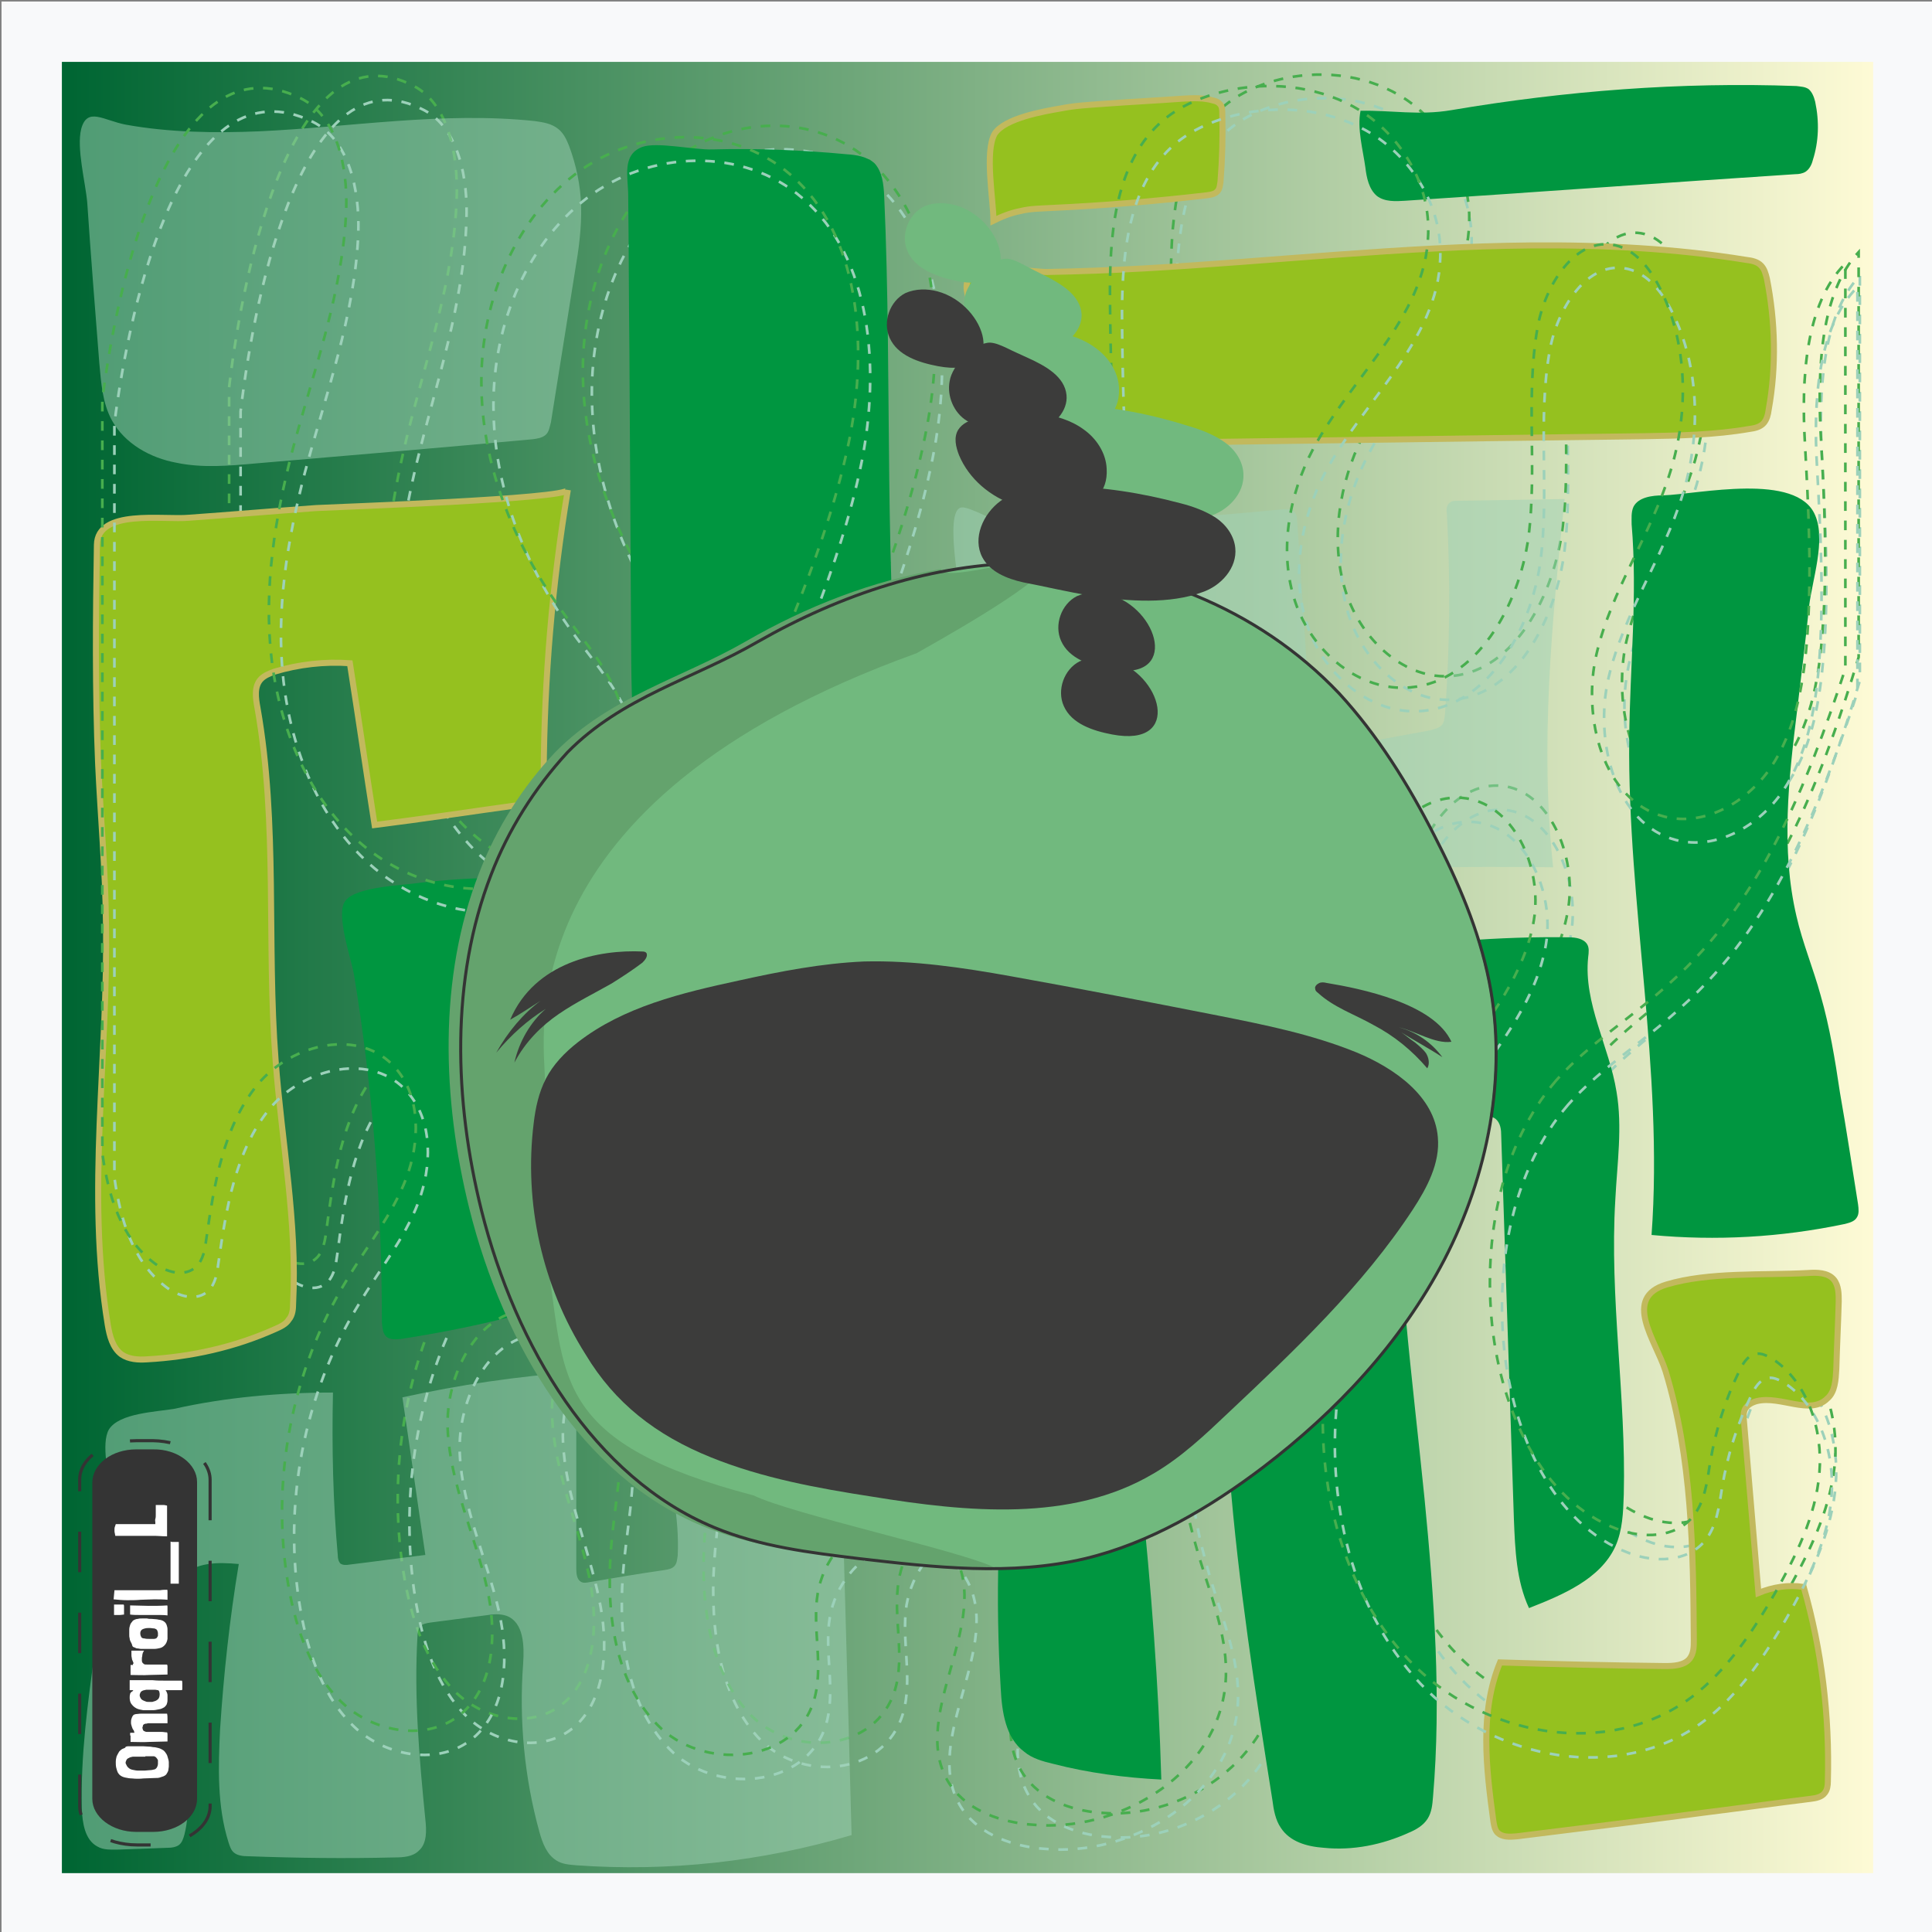 <?xml version="1.0" encoding="utf-8"?>
<!-- Generator: Adobe Illustrator 26.4.0, SVG Export Plug-In . SVG Version: 6.00 Build 0)  -->
<svg version="1.1" id="Layer_1" xmlns:svgjs="http://svgjs.dev/svgjs"
	 xmlns="http://www.w3.org/2000/svg" xmlns:xlink="http://www.w3.org/1999/xlink" x="0px" y="0px" viewBox="0 0 640 640"
	 style="enable-background:new 0 0 640 640;" xml:space="preserve">
<rect x="0" y="0" width="640" height="640" fill="#808080" stroke="none"/>
<style type="text/css">
	.st0{fill:#F8F9FA;}
	.st1{fill:url(#rect13-feeler_00000164480447933503819060000008020772320548492674_);}
	.st2{fill:none;stroke:#9CD1BA;stroke-width:0.882;stroke-dasharray:3.202,3.202;}
	.st3{fill:none;stroke:#47AE4E;stroke-width:0.882;stroke-dasharray:3.202,3.202;}
	.st4{fill:#009640;}
	.st5{fill:#A1D2B6;fill-opacity:0.5;}
	.st6{fill:#95C11F;stroke:#C2B95D;stroke-width:2;stroke-miterlimit:10;}
	.st7{fill:#71B97E;}
	.st8{fill:#3C3C3B;}
	.st9{fill:#64A36D;}
	.st10{fill:none;stroke:#343434;}
	.st11{fill:none;stroke:#343434;stroke-width:0.72;stroke-miterlimit:5.76;stroke-dasharray:9.31,9.31;}
	.st12{fill:#343434;}
	.st13{fill:#FFFFFF;}
</style>
<g>
	<rect id="rect2-feeler" x="0.5" y="0.5" class="st0" width="640" height="640"/>
	
		<linearGradient id="rect13-feeler_00000002367866460899531970000010750472865776930191_" gradientUnits="userSpaceOnUse" x1="-6805.073" y1="4446.453" x2="-6804.073" y2="4446.453" gradientTransform="matrix(600 0 0 -600 4083064.5 2668192.5)">
		<stop  offset="0" style="stop-color:#006633"/>
		<stop  offset="1" style="stop-color:#FFFBD6"/>
		<stop  offset="1" style="stop-color:#D9D801"/>
	</linearGradient>
	
		<rect id="rect13-feeler" x="20.5" y="20.5" style="fill:url(#rect13-feeler_00000002367866460899531970000010750472865776930191_);" width="600" height="600"/>
	<path id="path15-feeler" class="st2" d="M526.9,361.9c-17.2,21.4-22.6,52.4-19.8,81.2c2.8,28,15,58,38.6,67.4
		c7.8,3.2,17.8,3,23.2-4c3.8-4.8,4.4-11.6,5.4-18c1.6-10.6,4.8-20.8,9-30.2c1.2-2.6,2.6-5.2,5.2-5.8c1.8-0.4,3.6,0.6,5.2,1.6
		c10.8,7.6,15.6,23.4,14.4,37.8c-1.2,14.4-7.2,27.6-13.8,40c-6.8,12.8-14.6,25.4-25.4,34.2c-26,21-64.8,13.2-87.2-12.4
		c-22.4-25.8-29.8-65.2-24.6-101c5.2-35.8,21.4-68.4,40.6-97.4c9.4-14.4,20-28.8,22.8-46.4s-6.4-39.2-22-40.6
		c-13.6-1.2-24.8,12.8-28.6,27.8c-3.8,14.8-2.4,30.6-3.4,46.2c-1.4,21.4-8,42.4-18.6,60.2c-11.4,19-27.8,35-34,57
		c-6,21.4-1,44.4,5.2,65.6c3.4,11.2,7,22.6,6.8,34.2c-1,29.4-28.4,49.4-54.6,49.4c-2.2,0-4.4-0.2-6.8-0.4
		c-9.4-1.2-19.4-5.2-24.2-14.4c-11.8-22,13.8-52.8,2.2-74.8c-4.8-9.2-15.6-13.4-24.6-10.4s-15.8,12.6-17.6,23
		c-1.8,11.8,2.2,24.6-1.2,36c-6.2,20.8-34.4,23-48.2,7.6s-16-39.8-14-61.8c1.4-15.4,4.4-31,1.8-46.2c-2.8-15.2-13.6-30-27.2-29.4
		c-16,0.6-25.8,21.6-25,39.6s8.4,34.8,12,52.4c3,14.2,2.6,31.2-7,41c-10,10-26.4,7.6-36.6-2c-10.2-9.8-15-24.8-17.4-39.8
		c-5.4-34.6,1-71.4,17.8-100.8c6.2-10.8,13.8-20.8,18-32.8s4.6-27-3.2-36.6c-10.8-13.6-32-8.4-42.6,5.4
		c-10.6,14-13.4,33.2-15.8,51.4c-0.4,3.2-1,6.6-3,8.8c-3.6,3.8-9.4,2-13.4-1.4c-9.8-8.2-13.8-21.8-15.6-36V136.3
		c4.8-41,21.6-120.4,60.8-99.8c11.4,6,14.6,22.6,14,36.6c-0.8,27.4-10,53.6-16.4,80c-5.4,22.4-8.8,45.6-6.4,68.6
		c2.4,23,11,45.8,26.4,60.8c15.6,15,38.4,20.8,57,11.4s30.4-35.4,23.6-57.2c-3.4-11-10.6-19.8-17-29c-14.6-21.4-25-47.4-25.6-74.6
		c-0.8-27.2,9.2-55.2,28.6-71.2s48-17.2,66.6,0c21.4,19.8,23.8,56.4,18.2,87c-13.2,71-59.6,134.2-55,206.6c2,31.2,14,61.2,32.2,84.6
		c10.8,13.8,24.8,26,41,27c11.2,0.6,22.2-4.2,32.2-10c27-15.8,51.4-42.4,56.2-76.4c2.6-19.6-1.4-39.6-5.2-59.2
		c-13.4-71.6-20.6-144.8-21.2-218c-0.2-21,1.2-44.4,15-58.4c6.2-6.2,14.2-9.6,22.4-11.4c13.4-2.8,28-0.8,39.6,7
		c11.8,8,20.4,22.4,20.8,38c0.8,28.6-23,49-35.2,73.8c-7.6,15.4-10.8,34.4-5.6,51c5.2,16.6,20,29.8,35.4,28.2
		c20.4-2,33.4-26.6,36.2-49.6s-1-46.6,2.8-69.4c2.2-14.2,11.8-30.6,24.2-27.4c6.2,1.6,10.6,7.8,13.6,14.2c8.6,18.4,8.8,41,3.2,60.8
		c-6,20.8-18,39-22.6,60.2s2.2,48.8,20.8,54c12.4,3.4,25.4-4.6,32.8-16.4c7.4-11.8,9.8-26.6,11-41c1.8-22,0.6-44.4-0.6-66.4
		c-1-20.8,0-46,12.6-59.4v134.2c-11.8,39-26.4,77.8-53.8,104C550.3,341.1,537.1,349.5,526.9,361.9z"/>
	<path id="path17-feeler" class="st3" d="M526.3,353.9c-17.2,21.4-22.6,52.4-20,81.2c2.8,28,15.2,58,38.8,67.4c8,3.2,18,3,23.4-4
		c3.8-4.8,4.4-11.6,5.4-18c1.8-10.6,4.8-20.8,9-30.2c1.2-2.6,2.6-5.2,5.2-5.8c1.8-0.4,3.6,0.6,5.2,1.6c11,7.6,15.6,23.4,14.6,37.8
		c-1.2,14.4-7.2,27.6-14,40c-7,12.8-14.8,25.4-25.6,34.2c-26.2,21-65.2,13.2-87.8-12.4c-22.6-25.8-30-65.2-24.8-101
		s21.4-68.4,40.8-97.4c9.6-14.4,20.2-28.8,23-46.4s-6.4-39.2-22.2-40.6c-13.6-1.2-25,12.8-28.8,27.8c-3.8,14.8-2.4,30.6-3.4,46.2
		c-1.4,21.4-8,42.4-18.8,60.2c-11.6,19-28,35-34.2,57c-6,21.4-1,44.4,5.2,65.6c3.4,11.2,7.2,22.6,6.8,34.2
		c-1,29.4-28.6,49.4-55,49.4c-2.2,0-4.6-0.2-6.8-0.4c-9.4-1.2-19.4-5.2-24.4-14.4c-11.8-22,14-52.8,2.2-74.8
		c-4.8-9.2-15.6-13.4-24.8-10.4c-9,3-16,12.6-17.6,23c-2,11.8,2.2,24.6-1.2,36c-6.2,20.8-34.6,23-48.6,7.6s-16.2-39.8-14.2-61.8
		c1.4-15.4,4.4-31,1.8-46.2c-2.8-15.2-13.6-30-27.4-29.4c-16,0.6-26,21.6-25.2,39.6s8.4,34.8,12.2,52.4c3,14.2,2.6,31.2-7,41
		c-10,10-26.6,7.6-36.8-2c-10.2-9.8-15.2-24.8-17.6-39.8c-5.6-34.6,1-71.4,18-100.8c6.2-10.8,13.8-20.8,18.2-32.8s4.6-27-3.2-36.6
		c-11-13.6-32.2-8.4-42.8,5.4c-10.6,14-13.4,33.2-15.8,51.4c-0.4,3.2-1,6.6-3,8.8c-3.6,3.8-9.4,2-13.4-1.4
		c-10-8.2-13.8-21.8-15.8-36V128.3c4.8-41,21.8-120.4,61.2-99.8c11.4,6,14.6,22.6,14.2,36.6c-0.8,27.4-10.2,53.6-16.6,80
		c-5.4,22.4-8.8,45.6-6.6,68.6c2.4,23,11,45.8,26.6,60.8s38.8,20.8,57.4,11.4c18.8-9.4,30.6-35.4,23.8-57.2c-3.4-11-10.8-19.8-17-29
		c-14.8-21.4-25.2-47.4-25.8-74.6c-0.6-27,9.4-55,28.8-71s48.4-17.2,67,0c21.6,19.8,24,56.4,18.2,87c-13.2,71-60,134.2-55.4,206.6
		c2,31.2,14,61.2,32.4,84.6c10.8,13.8,25,26,41.2,27c11.4,0.6,22.4-4.2,32.4-10c27.2-15.8,51.8-42.4,56.6-76.4
		c2.8-19.6-1.4-39.6-5.2-59.2c-13.6-71.6-20.8-144.8-21.2-218c-0.2-21,1.2-44.4,15.2-58.4c6.2-6.2,14.4-9.6,22.6-11.4
		c13.6-2.8,28.2-0.8,40,7c11.8,8,20.4,22.4,21,38c0.8,28.6-23.2,49-35.4,73.8c-7.6,15.4-10.8,34.4-5.6,51
		c5.2,16.6,20,29.8,35.6,28.2c20.4-2,33.6-26.6,36.4-49.6c2.8-23-1-46.6,2.8-69.4c2.2-14.2,11.8-30.6,24.2-27.4
		c6.2,1.6,10.6,7.8,13.6,14.2c8.6,18.4,8.8,41,3.2,60.8c-6,20.8-18,39-22.8,60.2c-4.6,21.2,2.2,48.8,21,54
		c12.4,3.4,25.6-4.6,33-16.4c7.4-11.8,10-26.6,11-41c1.8-22,0.6-44.4-0.6-66.4c-1-20.8,0-46,12.6-59.4v134.2
		c-11.8,39-26.6,77.8-54.2,104C549.9,333.1,536.5,341.5,526.3,353.9L526.3,353.9z"/>
	<path id="path19-feeler" class="st4" d="M379.9,322.5c46.6-3,93.2-12.8,139.8-12c2.2,0,4.8,0.4,6,2.2c0.8,1.2,0.6,2.8,0.4,4.4
		c-1.6,15.2,7,29.6,9.4,44.6c2,11.8,0.2,23.6-0.4,35.6c-2,32.6,3.6,65.2,2.8,97.8c-0.2,6-0.4,11.8-2.8,17.2
		c-5,10.8-17.4,16-28.6,20.4c-4.2-9-4.6-19.4-5-29.4c-1.4-42.4-2.8-84.6-4.2-127c0-2-0.2-4.2-1.8-5.6c-1.2-1-3-1-4.6-0.8
		c-8.6,0.4-17.2,1.8-25.4,3.8c-1,0.2-2,0.6-2.4,1.4c-0.4,0.6-0.4,1.4-0.4,2c-0.2,40,5.2,79.6,9.2,119.4c3.2,32.8,5.6,66,2.8,98.8
		c-0.2,2.4-0.4,5-1.8,7.2s-3.8,3.6-6.2,4.6c-8.8,4-18.6,6-28.2,5c-5.6-0.4-11.2-2-14.2-6.6c-1.8-2.6-2.4-6-2.8-9.2
		c-11.4-71.6-22.4-144.2-12-216c-12.4,1.8-24.8,4.8-36.8,9c-1.8,0.6-3.8,1.4-5,3c-1.2,1.8-1,4.2-0.8,6.6c7.8,63.4,16,127,17.8,190.6
		c-12-0.6-24.2-2.2-35.8-5.2c-3.4-0.8-7-1.8-9.6-4c-6.2-4.6-7.4-13.2-7.8-21c-1.8-29.6-1-59.2,2.6-88.6c2.6-20.6,6.6-41,7.4-61.8
		c0.6-17.2-0.8-34.4-2.4-51.6c-0.8-8.2-6.8-28.4,1.6-33.2c4.2-2.4,14.6-0.6,19.6-0.8C366.3,323.3,373.3,322.5,379.9,322.5
		L379.9,322.5z M192.9,290.5c25,0.2,50.2,0.4,75,0.6c10.2,0,20.4,0.2,30.6,0.2c2,0,4.2,0.2,6,1.4c1.6,1.4,2,3.8,2.2,6.2
		c3,36.8,4.4,73.8,4.2,110.8c-28.8,2.8-57.4,5.8-86.2,9c-1.2-22-2-44.2-2.4-66.2c-6.2-0.2-12.2,0.6-18.2,2.2c-1.8,0.6-3.8,1.4-4.8,3
		c-0.8,1.4-0.6,3-0.6,4.6c1.2,18.8,2.2,37.2,3.4,56c0.2,2.4,0.2,4.8-1,7c-1.4,2-3.8,3-6.4,3.6c-20.2,6.6-40.8,11.4-61.6,14.6
		c-1.6,0.2-3.6,0.4-5-0.6c-1.4-1.2-1.4-3.2-1.6-5c0-38.6-3-77-9.2-114.8c-0.8-5.2-6.4-20.6-2.8-24.8c3.6-4.6,18.8-5,24-5.8
		C156.7,290.3,174.9,290.5,192.9,290.5L192.9,290.5z M452.3,55.5c0.4,3.4,1.2,7.2,3.8,9.4c2.6,2,6.2,1.8,9.4,1.6
		c43-2.8,86-6,129.2-8.8c1.2,0,2.4-0.2,3.4-0.8c1.2-0.8,2-2.2,2.4-3.8c2-6.2,2.2-12.8,0.8-19.4c-0.4-1.6-1-3.2-2.2-4.2
		c-1.2-0.8-2.6-0.8-4-1c-38.4-1.4-76.6,1.6-114.4,8c-10.6,1.8-19.8,0-30,0.2C449.5,42.5,451.5,49.7,452.3,55.5z M550.9,164.1
		c-3.6,0-8.2,0.6-9.8,3.8c-0.8,1.8-0.6,3.8-0.6,5.8c2,23.6-0.6,47.4-0.8,71c-0.6,54.8,11.4,109.6,7.4,164.4
		c21.4,2,42.8,0.8,63.8-3.6c1.6-0.4,3.4-0.8,4.2-2.2c0.8-1.2,0.6-2.8,0.4-4.4c-2-12.4-3.8-24.6-6-37c-1.6-10.8-3.4-21.8-6.4-32.2
		c-2.4-8.8-6-17.4-8-26.2c-5.2-22.2-2.6-45.4,0.2-68c1.4-11.6,2.8-23.2,4-34.8c1-8.4,5.6-21.8,2-30
		C595.3,156.3,562.7,163.7,550.9,164.1L550.9,164.1z M209.1,219.7c0.2,13.2,0.2,26.6,5,39.2c2,5,4.8,10.2,9.6,13.4
		c3.2,2.4,7.4,3.6,11.4,4.6c14.4,3.6,29.8,4.4,44.6,2.2c6.6-1,13.4-2.8,17.2-8.4c3.4-5,2.8-12,2.2-18.2c-6.6-62.4-3.4-125-6.2-187.6
		c-0.2-3.8-0.6-8-3.2-10.8c-2.4-2.2-6-2.8-9.2-3c-14.8-1.4-29.8-2-44.6-1.6c-5.8,0.2-18.4-2.6-23.2-0.8c-6.8,2.6-4.6,10-4.6,16.2
		c0.2,17.2,0.2,34.4,0.4,51.6C208.7,150.9,208.9,185.3,209.1,219.7L209.1,219.7z"/>
	<path id="path21-feeler" class="st5" d="M110.3,461.3c-0.4,18,0,36.2,1.6,54c0,1,0.2,1.8,0.8,2.6c0.8,0.6,2,0.6,3,0.4
		c8.4-1,16.8-2.2,25.2-3.2c-2.6-17.4-5-34.8-7.6-52.2c19-4.2,38.2-7,57.6-8.4c0,21.8,0,43.4,0,65.2c0,1.6,0.2,3.4,1.4,4.2
		c0.8,0.6,2,0.4,3,0.2c8.2-1.4,16.4-2.8,24.8-4c1.2-0.2,2.4-0.4,3.2-1.2c1-1,1-2.4,1.2-3.6c1.2-24.6-11.2-48.8-6.4-73
		c18.2-0.4,36.8,0,55,1.2c1.2,0,2.6,0.2,3.6,1.2s1,2.4,1,3.6c1.4,53.2,3,106.4,4.4,159.6c-29.6,8.8-60.6,12.2-91.2,10
		c-2.4-0.2-4.8-0.4-6.6-1.6c-3.2-2-4.6-5.8-5.6-9.4c-5-18-6.8-37.2-5.4-55.8c0.4-6,0.2-13.6-5.4-15.8c-2.2-0.8-4.6-0.6-7-0.2
		c-6.2,0.8-12.2,1.6-18.4,2.4c-1.2,0.2-2.6,0.4-3.4,1.4c-0.6,0.8-0.8,2-0.8,3c-1.2,20.4,0.6,40.6,2.6,60.8c0.4,3.6,0.6,8-2.2,10.4
		c-2,2-5.2,2.2-8,2.2c-16.2,0.4-32.4,0.2-48.6-0.4c-1.6,0-3.4-0.2-4.6-1.2c-1-0.8-1.4-2.2-1.8-3.4c-3.8-12-3.4-25-2.8-37.4
		c1.2-18.4,3.2-36.8,6.2-54.8c-6.8-0.6-14.6-0.8-19,4.6c-2.6,3.4-2.8,7.8-2.8,12c0,15.6,1,31.4,3.2,46.8c1.2,8.6,2.8,17.6,0.6,26.2
		c-0.4,1.4-0.8,2.8-2,3.6c-1,0.6-2.2,0.8-3.4,0.8c-5.4,0.2-11,0.4-16.4,0.6c-2.4,0-5,0.2-7-1c-4.2-2.2-5-7.8-5.2-12.6
		c-0.8-35.2,9.4-69.6,9.2-104.8c0-5-3-16-0.2-20.8c3.4-5.4,15.6-5.8,21.6-6.8C74.5,462.9,92.5,461.3,110.3,461.3L110.3,461.3z
		 M331.3,296.3c60.8-6.6,122-9.8,183.2-9c-4.4-40.4-0.4-81.4,3.8-122c-11.8,0.2-23.8,0.4-35.6,0.6c-0.8,0-1.8,0-2.4,0.6
		c-1.2,0.8-1.2,2.4-1,3.8c1.2,22,1,44-0.6,66c-0.2,1.4-0.2,3-1.2,4s-2.4,1.2-3.6,1.6c-13,2.4-26.2,4.8-39.2,7.2
		c-1.6-25.6-3.2-50.8-5-76.4c0-1.2-0.2-2.6-1.2-3.4c-0.8-0.8-2.2-0.6-3.4-0.6c-24.8,2.4-49.4,4.2-74.4,5.4c-5.6,0.2-11.4,0.6-17-0.4
		c-3.6-0.6-12.6-6-15.2-5.6c-6.2,0.8,0.2,31.2,1,38.2C322.9,236.7,326.9,266.5,331.3,296.3L331.3,296.3z M32.9,120.3
		c0.6,6.4,1,13.2,4.2,19c4.2,7.6,12.6,12.4,21.4,14c8.6,1.8,17.4,1,26.4,0.2c30.6-2.6,61.2-5.2,91.6-8c1.4-0.2,3-0.4,4.2-1.4
		s1.4-2.8,1.8-4.2c2.6-16.6,5.4-33.6,8-50.2c1.2-7,2.2-14.2,2-21.6c-0.2-6.6-1.6-13.4-4-19.8c-0.8-2-1.8-4.2-3.6-5.6
		c-2.2-1.8-5-2.2-7.8-2.6c-30.4-3.2-60.8,2-91.2,3.4c-14.8,0.6-29.8,0.4-44.2-2.2c-7.4-1.4-12.8-6-14.8,1.4
		c-1.6,6.4,1.4,17.6,2,24.4C30.1,84.9,31.5,102.5,32.9,120.3L32.9,120.3z"/>
	<path id="path23-feeler" class="st6" d="M598.9,421.7c3-0.2,6.6-0.2,8.6,2.2c1.6,2,1.6,4.8,1.6,7.2c-0.2,7.6-0.6,14.8-0.8,22.4
		c-0.2,3.6-0.4,7.6-3,9.8c-5.6,5.6-15.4-1-23.2,0.8c-1.6,0.4-3.2,1.2-4,2.6c-0.6,1.2-0.6,2.8-0.4,4c1.6,19,3.2,38.2,4.8,57
		c4.8-2,10-2.8,15-2c6,21,8.6,42.6,8,64.4c0,1.4-0.2,2.8-1,3.8c-1,1.4-3,1.8-4.8,2c-11.4,1.4-22.8,3-34,4.4
		c-21.2,2.8-42.2,5.4-63.2,8c-2.4,0.2-5,0.4-6.6-1.4c-0.8-1-1-2.4-1.2-3.6c-2.4-17.6-4.6-36.2,2.2-52.6c18.2,0.6,36.4,1,54.6,1.2
		c3,0,6.4-0.2,8.2-2.4c1.4-1.8,1.4-4,1.4-6.2c-0.2-29.8-0.6-60.4-9.4-89.2c-3.2-10-14.4-24.2,0.4-28.6
		C566.1,421.3,584.1,422.5,598.9,421.7L598.9,421.7z M188.1,162.3c-5.2,31.2-7.8,62.6-8,94.2c0,3-0.2,6.2-2.2,8
		c-1.6,1.6-4,2-6.2,2.2c-16,2.2-31.6,4.6-47.6,6.6c-2.8-17.8-5.4-35.8-8.2-53.6c-8.4-0.6-17,0.4-25,2.8c-1.6,0.6-3.2,1.2-4.4,2.4
		c-2.4,2.4-1.8,6.4-1.2,9.6c6.8,38.6,3,77.8,6,116.8c2,26.8,7.2,53.6,5.8,80.4c0,2-0.2,4-1.4,5.4c-1,1.6-2.8,2.4-4.6,3.2
		c-13.4,6-27.8,9.2-42.4,10c-3,0.2-6,0-8.4-1.6c-3-2.2-4-6.2-4.6-9.8c-7.2-44,0.2-88.8-0.6-133.4c-0.2-17.6-1.8-35-2.6-52.6
		c-1-24-0.8-48.4-0.4-72.4c0.2-12,21.8-8.2,30.6-9c14-1,28-2.2,42-3.2C112.3,167.9,187.7,165.3,188.1,162.3L188.1,162.3z
		 M578.5,86.1c1.8,0.2,3.6,0.6,4.8,1.8c1.2,1.2,1.6,2.8,2,4.4c2.8,14.2,3.2,29,0.6,43.4c-0.2,1.6-0.6,3.2-1.6,4.4
		c-1.2,1.4-3.2,1.8-4.8,2c-11.6,2-23.4,2.2-35,2.4c-66,0.8-131.6,1.8-197.6,2.6c-2.2,0-4.4,0-6.2-1c-2-1-3.4-3.2-4.6-5.2
		c-4.4-8-5.8-17.4-8.4-26c-1.4-5-9.6-17.4-7-22.2c3.2-5.8,20.6-2.6,26.2-2.6c10.8-0.2,21.6-0.6,32.4-1.2c42.6-2.4,85-7.2,127.8-7.6
		C531.1,81.1,555.1,82.3,578.5,86.1L578.5,86.1z M329.1,73.1c2.8-1.4,5.8-2.6,9-3.2c3.2-0.8,6.6-0.8,10-1
		c17.4-0.8,34.4-2.2,51.6-4.2c1.4-0.2,3-0.4,3.8-1.6c0.6-0.8,0.6-1.8,0.8-2.8c0.6-7.6,0.8-15,0.6-22.6c0-1,0-2.2-0.6-3
		s-1.4-1.2-2.4-1.4c-3.4-1-7-0.8-10.4-0.6c-8.2,0.6-16.4,1-24.6,1.6c-5.2,0.4-10.4,0.6-15.4,1.6c-5.8,1-18.6,3.2-22,8.4
		C326.1,50.3,329.1,66.3,329.1,73.1z"/>
	<path id="path25-feeler" class="st2" d="M519.5,365.9c-18.4,21.4-24.2,52.4-21.2,81.2c3,28,16.2,58,41.4,67.4c8.4,3.2,19.2,3,25-4
		c4-4.8,4.8-11.6,5.8-18c1.8-10.6,5-20.8,9.6-30.2c1.2-2.6,2.8-5.2,5.4-5.8c2-0.4,3.8,0.6,5.6,1.6c11.6,7.6,16.8,23.4,15.6,37.8
		s-7.8,27.6-14.8,40c-7.4,12.8-15.8,25.4-27.4,34.2c-28,21-69.8,13.2-94-12.4c-24.2-25.8-32.2-65.2-26.6-101s23-68.4,43.6-97.4
		c10.2-14.4,21.6-28.8,24.6-46.4c3-17.6-6.8-39.2-23.8-40.6c-14.6-1.2-26.8,12.8-30.8,27.8c-4,14.8-2.4,30.6-3.6,46.2
		c-1.6,21.4-8.6,42.4-20,60.2c-12.4,19-30,35-36.6,57c-6.4,21.4-1.2,44.4,5.6,65.6c3.6,11.2,7.6,22.6,7.2,34.2
		c-1,29.4-30.6,49.4-58.8,49.4c-2.4,0-4.8-0.2-7.2-0.4c-10.2-1.2-20.8-5.2-26.2-14.4c-12.6-22,14.8-52.8,2.2-74.8
		c-5.2-9.2-16.8-13.4-26.4-10.4c-9.6,3-17,12.6-18.8,23c-2,11.8,2.2,24.6-1.4,36c-6.6,20.8-37,23-51.8,7.6
		c-15-15.4-17.2-39.8-15-61.8c1.6-15.4,4.8-31,1.8-46.2s-14.6-30-29.2-29.4c-17.2,0.6-27.8,21.6-27,39.6s9,34.8,13,52.4
		c3.2,14.2,2.8,31.2-7.6,41c-10.6,10-28.4,7.6-39.4-2c-11-9.8-16.2-24.8-18.8-39.8c-6-34.6,1.2-71.4,19.2-100.8
		c7-11.8,15.2-21.8,19.8-33.8s5-27-3.4-36.6c-11.6-13.6-34.4-8.4-45.8,5.4c-11.4,14-14.4,33.2-17,51.4c-0.4,3.2-1,6.6-3.2,8.8
		c-3.8,3.8-10.2,2-14.4-1.4c-10.6-8.2-14.8-21.8-16.8-36V140.3c5.2-41.2,23.2-120.6,65.6-100c12.2,6,15.6,22.6,15.2,36.6
		c-1,27.4-10.8,53.6-17.8,80c-5.8,22.4-9.6,45.6-7,68.6s11.8,45.8,28.6,60.8s41.4,20.8,61.4,11.4s32.8-35.4,25.4-57.2
		c-3.6-11-11.4-19.8-18.2-29c-15.8-21.4-27-47.4-27.6-74.6c-0.8-27.2,10-55.2,30.8-71.2s51.8-17.2,71.6,0c23,19.8,25.6,56.4,19.6,87
		c-14.2,71-64.2,134.2-59.2,206.6c2.2,31.2,15,61.2,34.6,84.6c11.6,13.8,26.6,26,44,27c12.2,0.6,24-4.2,34.8-10
		c29-15.8,55.4-42.4,60.4-76.4c2.8-19.6-1.6-39.6-5.6-59.2c-14.6-71.6-22.2-144.8-22.8-218c-0.2-21,1.4-44.4,16.2-58.4
		c6.6-6.2,15.4-9.6,24.2-11.4c14.4-2.8,30-0.8,42.6,7c12.6,8,22,22.4,22.4,38c1,28.6-24.6,49-38,73.8c-8.2,15.4-11.6,34.4-6,51
		s21.4,29.8,38.2,28.2c21.8-2,35.8-26.6,39-49.6c3-23-1-46.6,3-69.4c2.4-14.2,12.6-30.6,26-27.4c6.6,1.6,11.4,7.8,14.6,14.2
		c9.2,18.4,9.6,41,3.4,60.8c-6.4,20.8-19.4,39-24.4,60.2s2.2,48.8,22.4,54c13.2,3.4,27.4-4.6,35.4-16.4c7.8-11.8,10.6-26.6,11.8-41
		c1.8-22,0.6-44.4-0.6-66.4c-1.2-20.8,0-46,13.4-59.4v134.2c-12.8,39-28.4,77.8-58,104C544.7,345.1,530.5,353.5,519.5,365.9
		L519.5,365.9z"/>
	<path id="path27-feeler" class="st3" d="M515.5,357.9c-18.4,21.4-24.2,52.4-21.2,81.2c3,28,16.2,58,41.4,67.4c8.4,3.2,19.2,3,25-4
		c4-4.8,4.8-11.6,5.8-18c1.8-10.6,5-20.8,9.6-30.2c1.2-2.6,2.8-5.2,5.4-5.8c2-0.4,3.8,0.6,5.6,1.6c11.6,7.6,16.8,23.4,15.6,37.8
		s-7.8,27.6-14.8,40c-7.4,12.8-15.8,25.4-27.4,34.2c-28,21-69.8,13.2-94-12.4c-24.2-25.8-32.2-65.2-26.6-101s23-68.4,43.6-97.4
		c10.2-14.4,21.6-28.8,24.6-46.4s-6.8-39.2-23.8-40.6c-14.6-1.2-26.8,12.8-30.8,27.8c-4,14.8-2.4,30.6-3.6,46.2
		c-1.6,21.4-8.6,42.4-20,60.2c-12.4,19-30,35-36.6,57c-6.4,21.4-1.2,44.4,5.6,65.6c3.6,11.2,7.6,22.6,7.2,34.2
		c-1,29.4-30.6,49.4-58.8,49.4c-2.4,0-4.8-0.2-7.2-0.4c-10.2-1.2-20.8-5.2-26.2-14.4c-12.6-22,14.8-52.8,2.2-74.8
		c-5.2-9.2-16.8-13.4-26.4-10.4s-17,12.6-18.8,23c-2,11.8,2.2,24.6-1.4,36c-6.6,20.8-37,23-51.8,7.6c-15-15.4-17.2-39.8-15-61.8
		c1.6-15.4,4.8-31,1.8-46.2s-14.6-30-29.2-29.4c-17.2,0.6-27.8,21.6-27,39.6s9,34.8,13,52.4c3.2,14.2,2.8,31.2-7.6,41
		c-10.6,10-28.4,7.6-39.4-2c-11-9.8-16.2-24.8-18.8-39.8c-6-34.6,1.2-71.4,19.2-100.8c7-11.8,15.2-21.8,19.8-33.8s5-27-3.4-36.6
		c-11.6-13.6-34.4-8.4-45.8,5.4c-11.4,14-14.4,33.2-17,51.4c-0.4,3.2-1,6.6-3.2,8.8c-3.8,3.8-10.2,2-14.4-1.4
		c-10.6-8.2-14.8-21.8-16.8-36V132.3c5.2-41,23.4-120.4,65.6-99.8c12.2,6,15.6,22.6,15.2,36.6c-1,27.4-10.8,53.6-17.8,80
		c-5.8,22.4-9.6,45.6-7,68.6s11.8,45.8,28.6,60.8s41.4,20.8,61.4,11.4s32.8-35.4,25.4-57.2c-3.6-11-11.4-19.8-18.2-29
		c-15.8-21.4-27-47.4-27.6-74.6c-0.8-27.2,10-55.2,30.8-71.2s51.8-17.2,71.6,0c23,19.8,25.6,56.4,19.6,87
		c-14.2,71-64.2,134.2-59.2,206.6c2.2,31.2,15,61.2,34.6,84.6c11.6,13.8,26.6,26,44,27c12.2,0.6,24-4.2,34.8-10
		c29-15.8,55.4-42.4,60.4-76.4c2.8-19.6-1.6-39.6-5.6-59.2c-14.6-71.6-22.2-144.8-22.8-218c-0.2-21,1.4-44.4,16.2-58.4
		c6.6-6.2,15.4-9.6,24.2-11.4c14.4-2.8,30-0.8,42.6,7c12.6,8,22,22.4,22.4,38c1,28.6-24.6,49-38,73.8c-8.2,15.4-11.6,34.4-6,51
		s21.4,29.8,38.2,28.2c21.8-2,35.8-26.6,39-49.6c3-23-1-46.6,3-69.4c2.4-14.2,12.6-30.6,26-27.4c6.6,1.6,11.4,7.8,14.6,14.2
		c9.2,18.4,9.6,41,3.4,60.8c-6.4,20.8-19.4,39-24.4,60.2s2.2,48.8,22.4,54c13.2,3.4,27.4-4.6,35.4-16.4c7.8-11.8,10.6-26.6,11.8-41
		c1.8-22,0.6-44.4-0.6-66.4c-1.2-20.8,0-46,13.4-59.4v134.2c-12.8,39-28.4,77.8-58,104C540.7,337.1,526.5,345.5,515.5,357.9
		L515.5,357.9z"/>
	<path id="path37-feeler" class="st7" d="M162.3,289.7c-13.5,34.7-12.3,74.8-3.2,111.3c11.3,45,37.2,88.5,77.1,105
		c15.4,6.4,31.7,8.3,47.9,10.3c24.9,2.9,50.4,5.8,75,0c21.3-5.1,41.1-16.7,59-30.3c24.1-18.4,45.5-41,60-68.8
		c14.3-27.7,21-60.9,14.8-92.1c-3.4-17.1-10.3-33-18.1-48.2c-8.7-17.1-18.8-33.3-31.6-47.2c-27.1-28.6-65.5-43.4-103-43.2
		c-31.5,0.2-61.9,10.3-89.6,26.1c-21.2,12.3-44.9,18.2-63,36.6C176.6,261.3,168,274.9,162.3,289.7L162.3,289.7z"/>
	<path id="path39-feeler" class="st8" d="M439.4,325.6c-0.8-0.2-1.7-0.3-2.5,0.1c-0.8,0.4-1.5,1.2-1.2,1.9c0,0.6,0.4,0.9,0.9,1.3
		c5.2,4.8,12.1,7.1,18.3,10.6c6.9,3.6,12.9,8.5,17.9,14.4c0.9-1.5,0.5-3.5-0.4-5c-1.1-1.5-2.4-2.5-3.7-3.6c-1.5-1-3-2.3-4.5-3.3
		c4.5,2.8,9.2,5.3,13.6,8.2c-3.6-4.9-8.7-8.4-14.5-9.9c5.3,1.1,12,5.6,17.5,4.8C475,332.4,450.9,327.5,439.4,325.6L439.4,325.6z"/>
	<path id="path41-feeler" class="st7" d="M369.7,170.7c-3.4-1-7.2-1.2-10.6,0.2c-5.2,2.4-8,9.2-5.8,14.6c2.4,6,9.4,8.6,15.6,10
		C392.3,200.9,386.1,175.7,369.7,170.7z"/>
	<path id="path43-feeler" class="st7" d="M363.9,170.7c-8-1.6-15.8-3.8-22.6-5.4c-5.2-1.4-10.8-3.8-13.2-8.8
		c-3-6.4,0.8-14.4,6.8-18.4s13.6-4.4,20.6-4c13.2,0.6,26.2,3.2,38.8,7.2c4,1.2,8,2.8,11.4,5.2s6,6.2,6.2,10.4
		c0.4,6.6-5.2,12.4-11.6,14.2C389.5,174.7,376.5,173.3,363.9,170.7L363.9,170.7z"/>
	<path id="path45-feeler" class="st7" d="M370.7,129.1c0-5.2-3-10.2-7.2-13.4c-4-3.2-9.2-5-14.4-5.8c-6.8-1.2-14-1-20.8,0.8
		c-2.4,0.6-4.8,1.4-6.2,3.6c-1.6,2.4-1,5.6,0,8.4c3,8,9.8,14.2,17.8,17.2C350.1,143.7,370.9,144.9,370.7,129.1L370.7,129.1z"/>
	<path id="path47-feeler" class="st7" d="M319.7,97.9c-1.2,5,1,10.6,5.2,13.4c2.4,1.8,5.4,2.6,8.4,3.2c5.2,1.2,10.6,2.2,15.6,0.8
		c5-1.4,9.6-6,9.4-11.2c-0.4-6.2-6.6-10-12.2-12.8c-2.4-1.2-4.8-2.4-7.4-3.8c-1.6-0.8-3.2-1.6-5-1.8
		C328.3,85.5,320.9,92.7,319.7,97.9z"/>
	<path id="path49-feeler" class="st7" d="M369.7,192.3c-3.4-1-7.2-1.2-10.6,0.2c-5.2,2.4-8,9.2-5.8,14.6c2.4,6,9.4,8.6,15.6,10
		C392.3,222.5,386.1,197.3,369.7,192.3z"/>
	<path id="path51-feeler" class="st7" d="M316.9,68.1c-3.4-1-7.2-1.2-10.6,0.2c-5.2,2.4-8,9.2-5.8,14.6c2.4,6,9.4,8.6,15.6,10
		C339.5,98.3,333.3,73.1,316.9,68.1z"/>
	<path id="path55-feeler" class="st9" d="M181.9,421.5c5.2,35.8,2.5,56.8,67.8,73.9c12.1,6,68.2,18.3,79.4,23.7
		c-16.2,0.4-32.5-1.5-48.6-3.3c-16.3-2-32.6-3.9-47.9-10.3c-40-16.5-65.8-60-77.1-105c-9.1-36.6-10.3-76.7,3.2-111.3
		c5.7-14.8,14.3-28.5,25.3-40.1c18.2-18.4,41.8-24.4,63-36.6c20.3-11.7,42.1-20.2,64.7-24c1.3,5.2,36-7.2,34.4-0.8
		c-1.7,6-37.4,25.8-42.5,28.7C166,266,180.6,344.8,180.5,357.5C180.6,357.5,171.6,396.4,181.9,421.5L181.9,421.5z"/>
	<path id="path59-feeler" class="st10" d="M162.7,289.7c-13.5,34.7-12.3,74.8-3.2,111.3c11.3,45,37.2,88.5,77.1,105
		c15.4,6.4,31.7,8.3,47.9,10.3c24.9,2.9,50.4,5.8,75,0c21.3-5.1,41.1-16.7,59-30.3c24.1-18.4,45.5-41,60-68.8
		c14.3-27.7,21-60.9,14.8-92.1c-3.4-17.1-10.3-33-18.1-48.2c-8.7-17.1-18.8-33.3-31.6-47.2c-27.1-28.6-65.5-43.4-103-43.2
		c-31.5,0.2-61.9,10.3-89.6,26.1c-21.2,12.3-44.9,18.2-63,36.6C176.9,261.3,168.4,274.9,162.7,289.7L162.7,289.7z"/>
	<path id="path61-feeler" class="st8" d="M235.6,482.8c17.1,6.9,35.3,10.2,53.4,13c31.3,5.1,65.8,8.5,93-7.6
		c9.3-5.4,17.2-12.9,24.9-20.2c22.1-20.8,44.5-42,61.1-67.3c4.7-7.2,9.1-15.4,8.3-24c-1.1-13.5-14.2-22.8-27-28.1
		c-14.8-6-30.3-9.1-45.9-12.2c-22.9-4.5-45.6-8.9-68.5-13c-16.1-2.9-32.4-5.3-48.6-4.9c-14.1,0.6-27.9,3.3-41.5,6.3
		c-19,4.1-38.2,8.7-53.3,20.4c-4.5,3.5-8.3,7.5-10.7,12.2c-2.3,4.5-3.4,9.5-4,14.6c-3.3,26.6,2.8,54,17.2,76.7
		C203.6,464.7,217.2,475.4,235.6,482.8L235.6,482.8z"/>
	<path id="path63-feeler" class="st8" d="M212.9,315.2c0.6,0,1.1,0.2,1.3,0.6c0.4,1.1-0.5,2.2-1.4,3.1c-3.3,2.5-6.7,4.7-10.2,6.9
		c-5.8,3.3-11.8,6.2-17.5,10.1c-5.7,3.9-11,9.1-14.7,16.1c1.6-7.1,5.4-13.5,10.4-17.8c-6,3.7-11.5,8.6-16.4,14.5
		c3.9-7,9-13,14.7-17.2c-3.3,2.1-6.7,4.4-10.1,6.3C177.1,318.7,198.4,314.5,212.9,315.2z"/>
	<path id="path65-feeler" class="st8" d="M367.3,196.9c-3.4-0.9-7.2-0.9-10.6,0.6c-5.1,2.6-7.6,9.5-5.2,14.8c2.6,5.9,9.7,8.2,16,9.4
		C391.1,226.2,383.9,201.3,367.3,196.9z"/>
	<path id="path67-feeler" class="st8" d="M361.7,197.4c-8.1-1.3-15.9-3.2-22.8-4.5c-5.3-1.2-10.9-3.4-13.5-8.3
		c-3.3-6.3,0.2-14.4,6.1-18.7c5.8-4,13.4-4.9,20.4-4.8c13.2,0.1,26.3,2.2,39.1,5.6c4,1,8.1,2.5,11.6,4.7c3.5,2.3,6.2,6,6.6,10.1
		c0.7,6.6-4.7,12.6-11,14.7C387.5,200.1,374.2,199.3,361.7,197.4L361.7,197.4z"/>
	<path id="path69-feeler" class="st8" d="M366.6,155.3c-0.2-5.2-3.4-10.1-7.7-13.1c-4.1-3-9.4-4.6-14.6-5.2
		c-6.8-0.9-14-0.4-20.8,1.6c-2.4,0.7-4.7,1.6-6.1,3.8c-1.5,2.5-0.8,5.6,0.3,8.4c3.3,7.9,10.4,13.8,18.5,16.5
		C346.6,170.7,367.5,171.1,366.6,155.3L366.6,155.3z"/>
	<path id="path71-feeler" class="st8" d="M314.6,126.2c-1,5,1.4,10.6,5.7,13.2c2.5,1.7,5.5,2.4,8.5,2.9c5.2,1,10.7,1.8,15.6,0.2
		c4.9-1.6,9.4-6.4,8.9-11.6c-0.6-6.2-7-9.7-12.7-12.3c-2.4-1.1-4.9-2.2-7.5-3.5c-1.6-0.7-3.3-1.5-5.1-1.6
		C322.5,113.5,315.4,121,314.6,126.2z"/>
	<path id="path73-feeler" class="st8" d="M368.2,218.5c-3.4-0.9-7.2-0.9-10.6,0.6c-5.1,2.6-7.6,9.5-5.2,14.8c2.6,5.9,9.7,8.2,16,9.4
		C392,247.8,384.8,222.9,368.2,218.5z"/>
	<path id="path75-feeler" class="st8" d="M310.5,96.5c-3.4-0.9-7.2-0.9-10.6,0.6c-5.1,2.6-7.6,9.5-5.2,14.8c2.6,5.9,9.7,8.2,16,9.4
		C334.4,125.8,327,100.9,310.5,96.5z"/>
	<g id="feeler_name" transform="matrix(1.2,0,0,1.2,26.4,477.24)">
		<g id="feeler-name-feeler_name" transform="matrix(0,-1.2,1.2,0,0,111.6)">
			<path id="nameBorderBox-feeler_name" class="st11" d="M84,30H8.9C4,30,0,24.1,0,16.8v-3.6C0,5.9,4,0,8.9,0h75.2
				C89,0,93,5.9,93,13.2v3.6C92.9,24.1,88.9,30,84,30z"/>
			<path id="nameBox-feeler_name" class="st12" d="M83.5,27H10.6C6.4,27,3,22.5,3,16.9V13C3,7.4,6.5,2.9,10.6,2.9h72.7
				C87.6,2.9,91,7.4,91,13v3.9C91.1,22.5,87.6,27,83.5,27"/>
			<g id="text6-feeler_name">
				<path id="path15-feeler_name" class="st13" d="M22.2,10.1c-0.1-0.4-0.4-0.7-0.7-1c-0.3-0.2-0.7-0.4-1.1-0.6
					c-0.4-0.1-0.8-0.2-1.3-0.2c-0.4,0-0.9,0-1.3,0.1c-0.4,0.1-0.8,0.2-1.2,0.4c-0.1,0.1-0.3,0.2-0.4,0.3c-0.4,0.4-0.6,0.9-0.7,1.4
					c-0.1,0.5-0.2,1-0.2,1.5c-0.1,0.9-0.1,1.8,0,2.7c0,0.9,0.1,1.8,0.1,2.7c0,0.3,0,0.7,0.1,1c0.1,0.3,0.2,0.6,0.3,0.9
					c0.1,0.2,0.2,0.4,0.4,0.6c0.2,0.1,0.3,0.2,0.5,0.3c0.2,0.1,0.4,0.2,0.6,0.2c0.2,0,0.5,0.1,0.7,0.1c0.3,0,0.7,0,1,0
					c0.3,0,0.7-0.1,1-0.2c0.4-0.1,0.7-0.2,1-0.4c0.3-0.2,0.6-0.4,0.8-0.7c0.2-0.3,0.4-0.7,0.5-1.1c0.1-0.4,0.2-0.8,0.2-1.2l0.1-0.6
					c0-0.6,0.1-1.2,0.1-1.7c0-0.6,0-1.2,0-1.8c0-0.3,0-0.6,0-0.8c0-0.3,0-0.6,0-0.9c0-0.2-0.1-0.4-0.1-0.5
					C22.3,10.5,22.3,10.3,22.2,10.1z M20.4,15.1c0,0,0,0.1,0,0.3c0,0.2,0,0.4,0,0.6c0,0.2,0,0.4,0,0.6c0,0.1,0,0.3,0,0.4
					c0,0.1,0,0.2-0.1,0.3c0,0.1-0.1,0.2-0.2,0.3c-0.2,0.2-0.4,0.3-0.6,0.4C19.1,18,18.9,18,18.6,18c-0.2,0-0.5-0.1-0.7-0.2
					s-0.4-0.3-0.5-0.5c-0.1-0.4-0.2-0.8-0.2-1.2c0-0.4-0.1-0.8-0.1-1.2c0-0.5,0-1,0-1.4c0-0.5,0.1-0.9,0.2-1.4
					c0.1-0.5,0.4-0.9,0.8-1.2c0.2-0.1,0.4-0.2,0.6-0.3c0.2-0.1,0.5,0,0.7,0.1c0.3,0.1,0.5,0.3,0.6,0.6c0.2,0.3,0.2,0.5,0.3,0.9
					c0,0.2,0,0.4,0,0.6c0,0.2,0,0.3,0,0.3l0,1.2V15.1z"/>
				<path id="path17-feeler_name" class="st13" d="M25.8,12.6c0-0.2,0-0.3,0-0.4c0-0.1,0-0.3,0-0.5c0,0,0-0.1-0.1-0.1
					c-0.1,0-0.2,0-0.3,0c-0.1,0-0.2,0-0.3,0.1c-0.1,0-0.2,0-0.2,0c-0.1,0-0.2,0-0.3,0c-0.1,0-0.2,0-0.3,0c-0.1,0-0.2,0-0.3,0
					c-0.1,0-0.2,0-0.3,0c0,1.5-0.1,2.9,0,4.3c0,1.4,0.1,2.8,0.1,4.2c0.3,0,0.5,0,0.7,0c0.2,0,0.3,0,0.5,0c0.1,0,0.3,0,0.4,0
					c0.1,0,0.3,0,0.5-0.1v-0.1c0-0.4,0.1-0.7,0.1-1.1c0-0.4,0-0.7,0-1.1c0-0.4,0-0.8,0-1.1c0-0.4,0-0.8,0-1.2c0-0.3,0.1-0.5,0.2-0.7
					c0.1-0.2,0.3-0.3,0.5-0.3c0.2-0.1,0.3-0.1,0.5,0c0.2,0,0.3,0.1,0.4,0.1c0,0,0,0,0,0s0,0,0,0c0.1,0.1,0.2,0.2,0.2,0.3
					c0.1,0.1,0.1,0.3,0.1,0.4c0,0.2,0.1,0.3,0.1,0.5c0,0.2,0,0.3,0,0.4c0,0.3,0,0.6,0,1c0,0.4,0,0.7,0,1.1c0,0.4,0,0.7,0,1
					s0,0.6,0,0.9c0.4,0,0.7,0,1.1,0c0.3,0,0.7,0,1.1-0.1c0-0.4,0-0.8,0-1.3c0-0.5,0-1,0-1.6c0-0.6,0-1.1,0-1.6c0-0.5,0-1,0-1.5
					c0-0.5-0.1-0.8-0.1-1.2c-0.1-0.3-0.1-0.5-0.3-0.6c-0.2-0.2-0.5-0.3-0.8-0.4c-0.3-0.1-0.6-0.1-0.9-0.1c-0.3,0-0.6,0.1-0.9,0.2
					c-0.3,0.1-0.6,0.2-0.8,0.4c-0.1,0-0.1,0.1-0.2,0.1C26,12.5,25.9,12.6,25.8,12.6z"/>
				<path id="path19-feeler_name" class="st13" d="M35.7,23.6c0,0,0.1,0,0.2,0c0.2,0,0.3,0,0.6,0c0.2,0,0.5,0,0.7,0
					c0.2,0,0.5,0,0.6-0.1v-1.1c0-0.9,0-1.9,0-2.8c0-0.9,0-1.9,0.1-2.8c0-0.9,0-1.8,0-2.7c0-0.9,0-1.7,0-2.6c-0.4,0-0.7,0-1.2,0
					c-0.4,0-0.8,0-1.1,0c0,0,0,0.1,0,0.1c0,0.1,0,0.2,0,0.3c0,0.1,0,0.2,0,0.3c0,0.1-0.1,0.1-0.1,0.1c0,0-0.1,0-0.1-0.1
					c-0.2-0.3-0.4-0.6-0.7-0.6c-0.3-0.1-0.6-0.1-0.9-0.1c-0.6,0-1.2,0.2-1.5,0.5c-0.4,0.3-0.7,0.7-0.9,1.1c-0.2,0.4-0.3,0.9-0.4,1.5
					C31,15.4,31,15.9,31,16.5c0,0.4,0,0.8,0.1,1.2c0.1,0.4,0.1,0.7,0.2,1c0.1,0.3,0.3,0.6,0.4,0.8c0.2,0.2,0.4,0.4,0.6,0.5
					c0.3,0.1,0.6,0.2,1,0.2c0.4,0,0.7,0,1.1,0c0.3,0,0.6-0.1,0.8-0.2c0.2-0.1,0.4-0.2,0.4-0.3c0,0.5,0,1,0,1.3s0,0.6,0,0.8
					c0,0.2,0,0.4,0,0.5c0,0.1,0,0.2,0,0.3c0,0.1,0,0.2,0,0.3c0,0.1,0,0.3,0,0.5L35.7,23.6z M33,17c-0.1-0.2-0.1-0.3-0.1-0.5
					c0-0.2,0-0.3,0-0.5c0-0.3,0-0.6,0.1-0.8c0.1-0.3,0.2-0.5,0.3-0.7c0.1-0.2,0.3-0.4,0.5-0.5c0.2-0.1,0.4-0.2,0.6-0.2
					c0.3,0,0.5,0.1,0.7,0.2c0.2,0.1,0.3,0.3,0.4,0.5c0.1,0.2,0.1,0.5,0.2,0.8c0,0.3,0,0.6,0,1c0,0.4,0,0.8,0,1.1
					c0,0.2-0.1,0.4-0.1,0.6s-0.2,0.2-0.3,0.3c-0.1,0-0.3,0.1-0.6,0.1c-0.5,0-0.8-0.1-1.1-0.3C33.2,17.7,33.1,17.4,33,17z"/>
				<path id="path21-feeler_name" class="st13" d="M41.4,12.3c0-0.1,0-0.1,0-0.2c0,0,0-0.1,0-0.1c0,0,0-0.1,0-0.1c0,0,0-0.1,0-0.2
					c0,0-0.1,0-0.2,0c-0.1,0-0.2,0-0.3,0c-0.1,0-0.2,0-0.4,0c-0.1,0-0.2,0-0.2,0c-0.1,0-0.2,0-0.3,0c-0.1,0-0.2,0-0.3,0
					c-0.1,0-0.2,0-0.3,0c-0.1,0-0.2,0-0.3,0c0,1.5-0.1,2.9,0,4.3c0,1.4,0.1,2.8,0.1,4.2c0.3,0,0.5,0,0.7,0c0.2,0,0.4,0,0.6,0
					c0.2,0,0.3,0,0.5,0c0.2,0,0.3,0,0.5-0.1v-0.1c0-0.4,0-0.8,0-1.2c0-0.4,0-0.7,0-1.1c0-0.4,0-0.7,0-1.1c0-0.4,0-0.7,0-1.1
					c0-0.3,0-0.6,0.1-0.7s0.2-0.3,0.4-0.4c0.2-0.1,0.4-0.1,0.7-0.1c0.3,0,0.5,0,0.8,0.1c0,0,0.1,0,0.2,0c0.1,0,0.3,0.1,0.4,0.1
					c0.1,0,0.1,0,0.2,0.1c0.1,0,0.1,0,0.2,0.1l0.2,0.1c0-0.2,0-0.4,0-0.5c0-0.2,0-0.4,0-0.6c0-0.2,0-0.5,0-0.8c0-0.3,0-0.6,0-1
					c0,0-0.1,0-0.3,0c-0.2,0-0.4,0-0.6,0c-0.2,0-0.5,0-0.8,0.1c-0.3,0-0.5,0.1-0.7,0.2c-0.2,0.1-0.3,0.1-0.5,0.2
					C41.6,12.2,41.5,12.2,41.4,12.3z"/>
				<path id="path23-feeler_name" class="st13" d="M45.5,12.4c0,0.1-0.1,0.3-0.2,0.5c-0.1,0.2-0.1,0.4-0.1,0.5
					c0,0.2-0.1,0.4-0.1,0.6c0,0.2,0,0.4,0,0.6c0,0.4,0,0.8,0,1.2c0,0.5,0,0.9,0,1.4c0,0.4,0.1,0.9,0.2,1.3c0.1,0.4,0.3,0.7,0.6,1
					c0.4,0.4,0.9,0.6,1.5,0.7c0.3,0,0.7,0,1.1,0c0.4,0,0.8,0,1.1,0c0.4,0,0.7-0.1,1-0.2c0.3-0.1,0.6-0.3,0.8-0.6
					c0.1-0.1,0.2-0.3,0.3-0.6c0.1-0.3,0.1-0.7,0.2-1c0-0.4,0.1-0.8,0.1-1.2c0-0.4,0-0.8,0.1-1.1c0-0.4,0-0.7,0-1.1
					c0-0.4,0-0.7-0.1-1c0-0.3-0.1-0.6-0.2-0.8c-0.1-0.2-0.2-0.4-0.4-0.5c-0.2-0.2-0.5-0.4-0.8-0.5c-0.3-0.1-0.7-0.2-1-0.2
					c-0.2,0-0.5,0-0.7,0c-0.2,0-0.4,0-0.6,0c-0.3,0-0.5,0-0.8,0.1c-0.3,0-0.5,0.1-0.7,0.2c-0.2,0.1-0.4,0.2-0.6,0.3
					C45.7,12.1,45.6,12.2,45.5,12.4z M47.6,14.4c0.1-0.2,0.3-0.3,0.6-0.4c0.4-0.1,0.8-0.1,1.1,0.1s0.4,0.5,0.5,0.9
					c0.1,0.3,0.1,0.7,0.1,1.1c0,0.4-0.1,0.7-0.1,1.1c-0.1,0.3-0.2,0.5-0.4,0.6c-0.1,0.1-0.3,0.1-0.6,0.2c-0.2,0-0.4,0-0.7,0
					c-0.2-0.1-0.4-0.2-0.5-0.3c-0.1-0.1-0.2-0.4-0.2-0.6c0-0.4,0-0.8,0-1.1c0-0.4,0-0.7,0.1-1.1C47.5,14.6,47.6,14.5,47.6,14.4z"/>
				<path id="path25-feeler_name" class="st13" d="M55,11.6c-0.4,0-0.7,0-0.9,0c-0.3,0-0.5,0-0.6,0c-0.1,0-0.1,0-0.3,0
					c-0.1,0-0.2,0-0.2,0v0c-0.1,0.7-0.1,1.4-0.1,2.1c0,0.7,0,1.4,0,2.1s0,1.5,0,2.2c0,0.7,0,1.5-0.1,2.2c0.1,0,0.2,0,0.5,0
					s0.5,0,0.7,0c0.3,0,0.5,0,0.7,0c0.2,0,0.4,0,0.4-0.1c-0.1-1.4-0.1-2.8-0.1-4.2c0-1.4,0.1-2.8,0.1-4.2v-0.1L55,11.6z M52.9,7.9
					c0,0.5,0,1,0,1.3c0,0.4,0.1,0.7,0.1,1c0.2,0,0.4,0,0.7,0c0.2,0,0.5,0,0.7,0c0.2,0,0.4,0,0.6,0c0.2,0,0.3-0.1,0.3-0.1
					c0-0.2,0-0.4,0-0.6c0-0.2,0-0.4,0-0.6c0-0.2,0-0.4,0-0.6c0-0.2,0-0.3,0-0.4L52.9,7.9z"/>
				<path id="path27-feeler_name" class="st13" d="M56.5,7.8c-0.1,1-0.2,2.1-0.2,3.1c0,1,0,2.1,0.1,3.1c0,1,0.1,2.1,0.1,3.1
					c0,1,0,2.1-0.1,3.1c0.1,0,0.2,0,0.5,0s0.5,0,0.7,0c0.3,0,0.5,0,0.7,0c0.2,0,0.4,0,0.4-0.1c0-0.5,0-1-0.1-1.6c0-0.7,0-1.4,0-2.1
					c0-0.7,0-1.5,0-2.3c0-0.8,0-1.6,0-2.3c0-0.7,0-1.5,0-2.1s0-1.2,0-1.7L56.5,7.8z"/>
				<path id="path29-feeler_name" class="st13" d="M60.1,20.9c0,0.1,0,0.3,0,0.5s0,0.4,0,0.6c0,0.2,0,0.3,0,0.5c0,0.1,0,0.2,0,0.3
					c0,0,0.2,0,0.7,0s1,0,1.7,0c0.7,0,1.4,0,2.2,0c0.8,0,1.5,0,2.2,0c0.7,0,1.3,0,1.8,0c0.5,0,0.8,0,1,0c0-0.2,0-0.4,0-0.6
					c0-0.1,0-0.3,0-0.4s0-0.3,0-0.4c0-0.1,0-0.3,0.1-0.5h0c0,0-0.2,0-0.5,0c-0.3,0-0.7,0-1.1,0c-0.4,0-0.9,0-1.5,0
					c-0.6,0-1.1,0-1.7,0c-0.6,0-1.1,0-1.7,0c-0.6,0-1.1,0-1.5,0c-0.4,0-0.8,0-1.1,0C60.3,20.9,60.1,20.9,60.1,20.9z"/>
				<path id="path31-feeler_name" class="st13" d="M78.2,18.6c0-0.1,0-0.2,0-0.3c0-0.1,0-0.2,0-0.4c0-0.1,0-0.2,0-0.4
					c-0.1,0-0.3,0-0.5,0c-0.2,0-0.5,0-0.8,0c-0.3,0-0.6,0-1,0c-0.3,0-0.6,0-0.9-0.1s-0.6,0-0.8,0c-0.2,0-0.4,0-0.4,0v0
					c0-0.7,0-1.5,0-2.2c0-0.8,0-1.6,0-2.3s0-1.6,0-2.3c0-0.8,0-1.5,0-2.3c-0.2-0.1-0.4-0.1-0.6-0.2s-0.5-0.1-0.8-0.1
					c-0.3,0-0.5,0-0.8,0.1c-0.2,0-0.4,0.1-0.5,0.1c0,0.8,0,1.5,0,2.2c0,0.6,0,1.3,0,1.8s0,1.1,0,1.7c0,0.6,0,1.1,0,1.7
					c0,0.6,0,1.2,0,1.9c0,0.7-0.1,1.4-0.1,2.3v0.3c1.4,0,2.5,0,3.3,0c0.8,0,1.5,0,1.9,0c0.5,0,0.8,0,1,0c0.2,0,0.4,0,0.5,0
					c0.1,0,0.2,0,0.3,0c0.1,0,0.1-0.1,0.1-0.2c0-0.1,0.1-0.3,0.1-0.5C78.2,19.3,78.2,19,78.2,18.6z"/>
			</g>
		</g>
	</g>
</g>
</svg>
